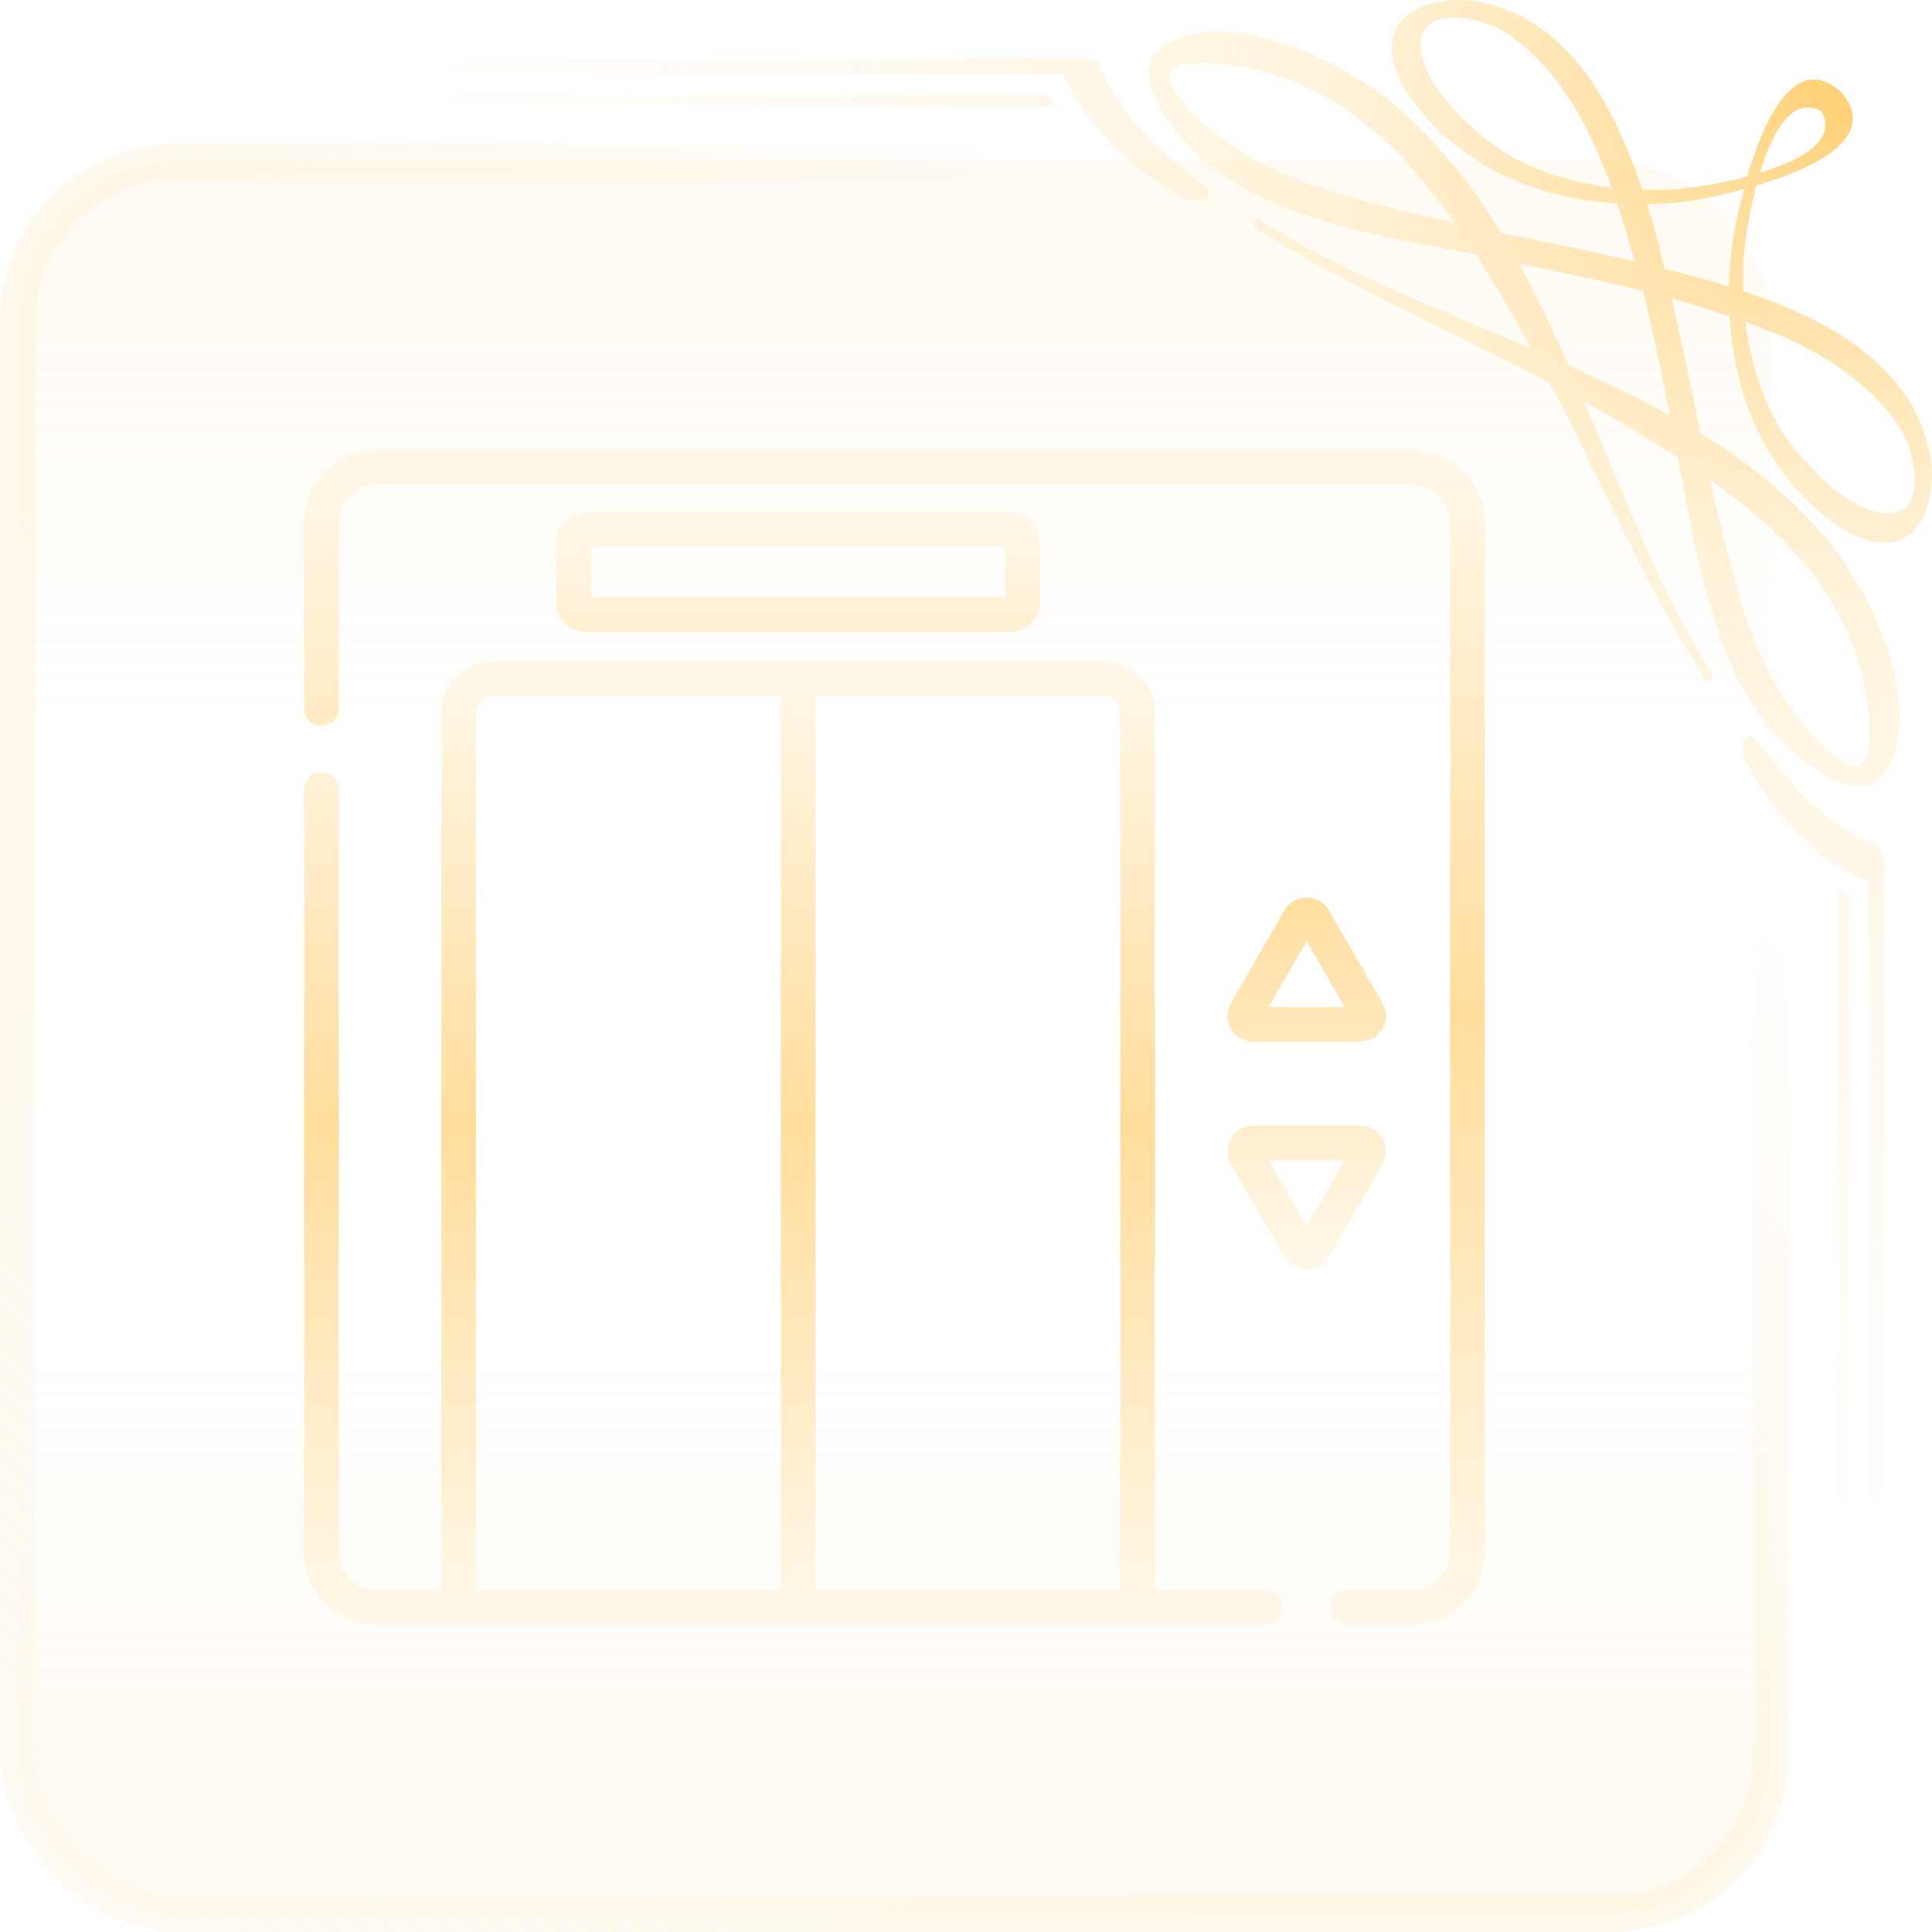 <?xml version="1.0" encoding="UTF-8"?> <svg xmlns="http://www.w3.org/2000/svg" width="108" height="108" viewBox="0 0 108 108" fill="none"> <rect x="1" y="9" width="98" height="98" rx="9" fill="url(#paint0_linear_506_796)" fill-opacity="0.3" stroke="url(#paint1_linear_506_796)" stroke-width="2"></rect> <path d="M96.679 17.684C96.915 21.726 98.401 25.655 101.481 28.413C102.845 29.631 105.255 31.256 106.906 29.73C107.93 28.782 108.147 26.792 107.916 25.522C106.972 20.409 102.118 17.826 97.443 16.271C97.443 15.726 97.443 15.191 97.443 14.665C97.565 13.215 97.811 11.778 98.179 10.371C100.906 9.561 105.255 7.831 102.897 5.125C100.203 2.755 98.481 7.139 97.674 9.864C96.273 10.239 94.841 10.486 93.396 10.603C92.877 10.632 92.339 10.632 91.801 10.603C90.254 5.912 87.683 1.021 82.588 0.083C81.324 -0.15 79.328 0.083 78.399 1.102C76.908 2.76 78.498 5.182 79.71 6.547C82.461 9.641 86.367 11.134 90.391 11.371C90.759 12.437 91.084 13.523 91.386 14.617C88.9 14.039 86.395 13.532 83.89 13.011C82.295 10.292 80.266 7.855 77.885 5.798C75.054 3.428 69.002 0.504 65.37 2.372C62.506 3.841 65.808 7.585 67.021 8.703C71.059 12.39 77.3 13.181 82.423 14.219H82.503C83.569 15.887 84.536 17.589 85.442 19.195L85.607 19.494C80.352 17.243 74.984 15.196 70.535 12.352C70.125 12.087 69.842 12.518 70.181 12.731C75.432 16.096 81.159 18.499 86.645 21.409C89.542 26.92 91.933 32.673 95.283 37.953C95.495 38.289 95.929 38.01 95.665 37.593C92.834 33.128 90.796 27.73 88.556 22.451L88.848 22.617C90.447 23.527 92.15 24.513 93.806 25.574V25.655C94.839 30.797 95.627 37.071 99.302 41.128C100.401 42.346 104.142 45.663 105.604 42.786C107.458 39.137 104.534 33.033 102.189 30.209C100.152 27.834 97.741 25.81 95.052 24.219C94.528 21.702 94.028 19.181 93.452 16.684C94.544 16.987 95.619 17.32 96.679 17.684ZM99.552 18.769C102.047 19.845 104.453 21.432 106.048 23.674C107.208 25.304 107.935 29.394 104.835 28.598C103.076 28.124 101.585 26.593 100.448 25.247C98.769 23.266 97.891 20.622 97.575 17.982C98.24 18.247 98.891 18.508 99.552 18.769ZM101.816 6.21C102.727 7.831 100.712 8.954 98.382 9.66C99.085 7.343 100.208 5.319 101.816 6.229V6.21ZM82.852 7.608C81.513 6.466 79.965 4.969 79.517 3.201C78.729 0.078 82.796 0.831 84.423 1.983C86.654 3.58 88.23 5.997 89.301 8.509C89.579 9.158 89.844 9.821 90.089 10.494C87.475 10.177 84.838 9.291 82.852 7.608ZM92.712 13.651C92.518 12.93 92.311 12.186 92.079 11.423C93.63 11.385 95.172 11.17 96.674 10.784C96.891 10.731 97.174 10.655 97.5 10.566C97.41 10.897 97.34 11.181 97.288 11.395C96.901 12.906 96.686 14.456 96.646 16.015C95.891 15.778 95.146 15.57 94.433 15.38C93.962 15.257 93.514 15.148 93.051 15.034C92.938 14.57 92.83 14.11 92.712 13.651ZM74.267 10.66C71.21 9.712 68.398 8.258 66.247 5.845C64.926 4.362 65.006 3.552 67.157 3.523C68.939 3.538 70.701 3.898 72.347 4.585C76.064 6.03 78.951 9.073 81.338 12.475C78.956 11.949 76.592 11.376 74.267 10.66ZM103.453 35.83C104.135 37.483 104.496 39.253 104.515 41.042C104.482 43.199 103.675 43.284 102.203 41.952C99.802 39.791 98.344 36.962 97.406 33.896C96.693 31.564 96.122 29.195 95.589 26.825C98.991 29.195 102.019 32.1 103.453 35.83ZM93.353 23.224C91.537 22.209 89.626 21.295 87.692 20.427C86.834 18.475 85.923 16.56 84.914 14.741C87.216 15.214 89.546 15.688 91.844 16.267C92.415 18.57 92.896 20.911 93.353 23.224Z" fill="url(#paint2_radial_506_796)"></path> <path d="M97.722 42.839C99.33 45.734 101.713 48.232 104.798 49.473C104.685 49.199 104.567 48.924 104.449 48.654V82.822C104.449 84.296 105.321 84.4 105.321 82.746V48.151C105.321 47.862 105.269 47.45 104.972 47.327C102.071 46.137 100.047 43.829 98.193 41.379C97.689 40.706 96.981 41.654 97.722 42.801V42.839Z" fill="url(#paint3_radial_506_796)"></path> <path d="M65.959 10.93C63.072 9.31 60.586 6.916 59.326 3.822L60.147 4.172H26.13C24.663 4.172 24.559 3.296 26.205 3.296H60.642C60.935 3.296 61.341 3.348 61.463 3.646C62.647 6.561 64.945 8.594 67.388 10.457C68.054 10.964 67.11 11.674 65.973 10.93H65.959Z" fill="url(#paint4_radial_506_796)"></path> <path d="M59.006 5.926H26.13C24.663 5.926 24.559 5.31 26.205 5.31H58.755C58.817 5.523 58.901 5.73 59.006 5.926Z" fill="url(#paint5_radial_506_796)"></path> <path d="M102.75 49.838V82.865C102.75 84.339 103.364 84.443 103.364 82.789V50.089C103.151 50.028 102.945 49.944 102.75 49.838Z" fill="url(#paint6_radial_506_796)"></path> <g filter="url(#filter0_d_506_796)"> <path d="M70.78 88.914H64.562V39.849C64.562 38.245 63.258 36.94 61.653 36.94H27.585C25.981 36.94 24.676 38.245 24.676 39.849V88.914H21.073C19.896 88.914 18.939 87.957 18.939 86.781V44.139C18.939 43.882 18.837 43.635 18.655 43.453C18.474 43.272 18.227 43.169 17.97 43.169C17.712 43.169 17.466 43.272 17.284 43.453C17.102 43.635 17 43.882 17 44.139V86.781C17 89.026 18.827 90.854 21.073 90.854H70.78C71.037 90.854 71.284 90.751 71.466 90.57C71.648 90.388 71.75 90.141 71.75 89.884C71.75 89.627 71.648 89.38 71.466 89.198C71.284 89.016 71.037 88.914 70.78 88.914ZM62.623 39.849V88.914H45.588V38.879H61.653C62.188 38.879 62.623 39.314 62.623 39.849ZM26.616 39.849C26.616 39.314 27.051 38.879 27.585 38.879H43.649V88.914H26.616V39.849Z" fill="url(#paint7_linear_506_796)"></path> <path d="M78.927 25.146H21.073C18.827 25.146 17 26.973 17 29.219V39.614C17 39.871 17.102 40.118 17.284 40.3C17.466 40.482 17.712 40.584 17.97 40.584C18.227 40.584 18.474 40.482 18.655 40.3C18.837 40.118 18.939 39.871 18.939 39.614V29.219C18.939 28.043 19.896 27.085 21.073 27.085H78.927C80.103 27.085 81.061 28.043 81.061 29.219V86.781C81.061 87.957 80.103 88.914 78.927 88.914H75.306C75.049 88.914 74.802 89.016 74.62 89.198C74.438 89.38 74.336 89.627 74.336 89.884C74.336 90.141 74.438 90.388 74.62 90.57C74.802 90.752 75.049 90.854 75.306 90.854H78.927C81.173 90.854 83 89.027 83 86.781V29.219C83 26.973 81.173 25.146 78.927 25.146Z" fill="url(#paint8_linear_506_796)"></path> <path d="M56.517 35.314C57.408 35.314 58.133 34.589 58.133 33.698V30.237C58.133 29.346 57.408 28.621 56.517 28.621H32.721C31.83 28.621 31.105 29.346 31.105 30.237V33.698C31.105 34.589 31.83 35.314 32.721 35.314H56.517ZM33.045 30.561H56.194V33.375H33.045V30.561ZM70.049 58.232H76.037C76.549 58.232 77.026 57.957 77.282 57.514C77.407 57.295 77.474 57.047 77.474 56.795C77.474 56.543 77.407 56.295 77.282 56.077L74.288 50.891C74.032 50.448 73.555 50.172 73.043 50.172C72.532 50.172 72.055 50.448 71.799 50.891L68.805 56.077C68.679 56.295 68.613 56.543 68.613 56.795C68.613 57.047 68.679 57.295 68.805 57.514C68.931 57.732 69.113 57.913 69.331 58.039C69.549 58.165 69.797 58.232 70.049 58.232ZM73.043 52.615L75.167 56.293H70.92L73.043 52.615ZM77.282 63.646C77.155 63.428 76.974 63.246 76.756 63.12C76.537 62.994 76.29 62.928 76.037 62.927H70.049C69.797 62.928 69.549 62.994 69.331 63.12C69.113 63.246 68.931 63.428 68.805 63.646C68.679 63.864 68.613 64.112 68.613 64.364C68.613 64.616 68.679 64.864 68.805 65.083L71.799 70.269C72.055 70.712 72.532 70.987 73.043 70.987C73.555 70.987 74.032 70.712 74.288 70.269L77.282 65.083C77.407 64.864 77.474 64.616 77.474 64.364C77.474 64.112 77.407 63.864 77.282 63.646ZM73.043 68.545L70.92 64.867H75.167L73.043 68.545Z" fill="url(#paint9_linear_506_796)"></path> </g> <defs> <filter id="filter0_d_506_796" x="7" y="15" width="86" height="86" filterUnits="userSpaceOnUse" color-interpolation-filters="sRGB"> <feFlood flood-opacity="0" result="BackgroundImageFix"></feFlood> <feColorMatrix in="SourceAlpha" type="matrix" values="0 0 0 0 0 0 0 0 0 0 0 0 0 0 0 0 0 0 127 0" result="hardAlpha"></feColorMatrix> <feOffset></feOffset> <feGaussianBlur stdDeviation="5"></feGaussianBlur> <feComposite in2="hardAlpha" operator="out"></feComposite> <feColorMatrix type="matrix" values="0 0 0 0 1 0 0 0 0 1 0 0 0 0 1 0 0 0 0.7 0"></feColorMatrix> <feBlend mode="normal" in2="BackgroundImageFix" result="effect1_dropShadow_506_796"></feBlend> <feBlend mode="normal" in="SourceGraphic" in2="effect1_dropShadow_506_796" result="shape"></feBlend> </filter> <linearGradient id="paint0_linear_506_796" x1="57.5" y1="8" x2="57.5" y2="108" gradientUnits="userSpaceOnUse"> <stop stop-color="#FFD98F" stop-opacity="0.37"></stop> <stop offset="0.331" stop-color="#FFD686" stop-opacity="0"></stop> <stop offset="0.67" stop-color="#FFD686" stop-opacity="0"></stop> <stop offset="1" stop-color="#FFD686" stop-opacity="0.39"></stop> </linearGradient> <linearGradient id="paint1_linear_506_796" x1="100" y1="8" x2="-5.2649e-06" y2="108" gradientUnits="userSpaceOnUse"> <stop offset="0.215" stop-color="#FFE4B0" stop-opacity="0"></stop> <stop offset="0.797" stop-color="#FFF8EA" stop-opacity="0.7"></stop> <stop offset="1" stop-color="#FFF8EA" stop-opacity="0.6"></stop> </linearGradient> <radialGradient id="paint2_radial_506_796" cx="0" cy="0" r="1" gradientUnits="userSpaceOnUse" gradientTransform="translate(103.903 4.05) rotate(133.116) scale(80.053 79.44)"> <stop stop-color="#FFCE6F"></stop> <stop offset="0.373" stop-color="#FFE5B2" stop-opacity="0.455"></stop> <stop offset="1" stop-color="#FFF8EA" stop-opacity="0.14"></stop> </radialGradient> <radialGradient id="paint3_radial_506_796" cx="0" cy="0" r="1" gradientUnits="userSpaceOnUse" gradientTransform="translate(103.903 4.05) rotate(133.116) scale(80.053 79.44)"> <stop stop-color="#FFCE6F"></stop> <stop offset="0.373" stop-color="#FFE5B2" stop-opacity="0.455"></stop> <stop offset="1" stop-color="#FFF8EA" stop-opacity="0.14"></stop> </radialGradient> <radialGradient id="paint4_radial_506_796" cx="0" cy="0" r="1" gradientUnits="userSpaceOnUse" gradientTransform="translate(103.903 4.05) rotate(133.116) scale(80.053 79.44)"> <stop stop-color="#FFCE6F"></stop> <stop offset="0.373" stop-color="#FFE5B2" stop-opacity="0.455"></stop> <stop offset="1" stop-color="#FFF8EA" stop-opacity="0.14"></stop> </radialGradient> <radialGradient id="paint5_radial_506_796" cx="0" cy="0" r="1" gradientUnits="userSpaceOnUse" gradientTransform="translate(103.903 4.05) rotate(133.116) scale(80.053 79.44)"> <stop stop-color="#FFCE6F"></stop> <stop offset="0.373" stop-color="#FFE5B2" stop-opacity="0.455"></stop> <stop offset="1" stop-color="#FFF8EA" stop-opacity="0.14"></stop> </radialGradient> <radialGradient id="paint6_radial_506_796" cx="0" cy="0" r="1" gradientUnits="userSpaceOnUse" gradientTransform="translate(103.903 4.05) rotate(133.116) scale(80.053 79.44)"> <stop stop-color="#FFCE6F"></stop> <stop offset="0.373" stop-color="#FFE5B2" stop-opacity="0.455"></stop> <stop offset="1" stop-color="#FFF8EA" stop-opacity="0.14"></stop> </radialGradient> <linearGradient id="paint7_linear_506_796" x1="44.375" y1="36.94" x2="44.375" y2="90.854" gradientUnits="userSpaceOnUse"> <stop stop-color="#FFF8EA"></stop> <stop offset="0.482" stop-color="#FFDD9C"></stop> <stop offset="1" stop-color="#FFF8EA"></stop> </linearGradient> <linearGradient id="paint8_linear_506_796" x1="50" y1="25.146" x2="50" y2="90.854" gradientUnits="userSpaceOnUse"> <stop stop-color="#FFF8EA"></stop> <stop offset="0.482" stop-color="#FFDD9C"></stop> <stop offset="1" stop-color="#FFF8EA"></stop> </linearGradient> <linearGradient id="paint9_linear_506_796" x1="54.289" y1="28.621" x2="54.289" y2="70.987" gradientUnits="userSpaceOnUse"> <stop stop-color="#FFF8EA"></stop> <stop offset="0.482" stop-color="#FFDD9C"></stop> <stop offset="1" stop-color="#FFF8EA"></stop> </linearGradient> </defs> </svg> 